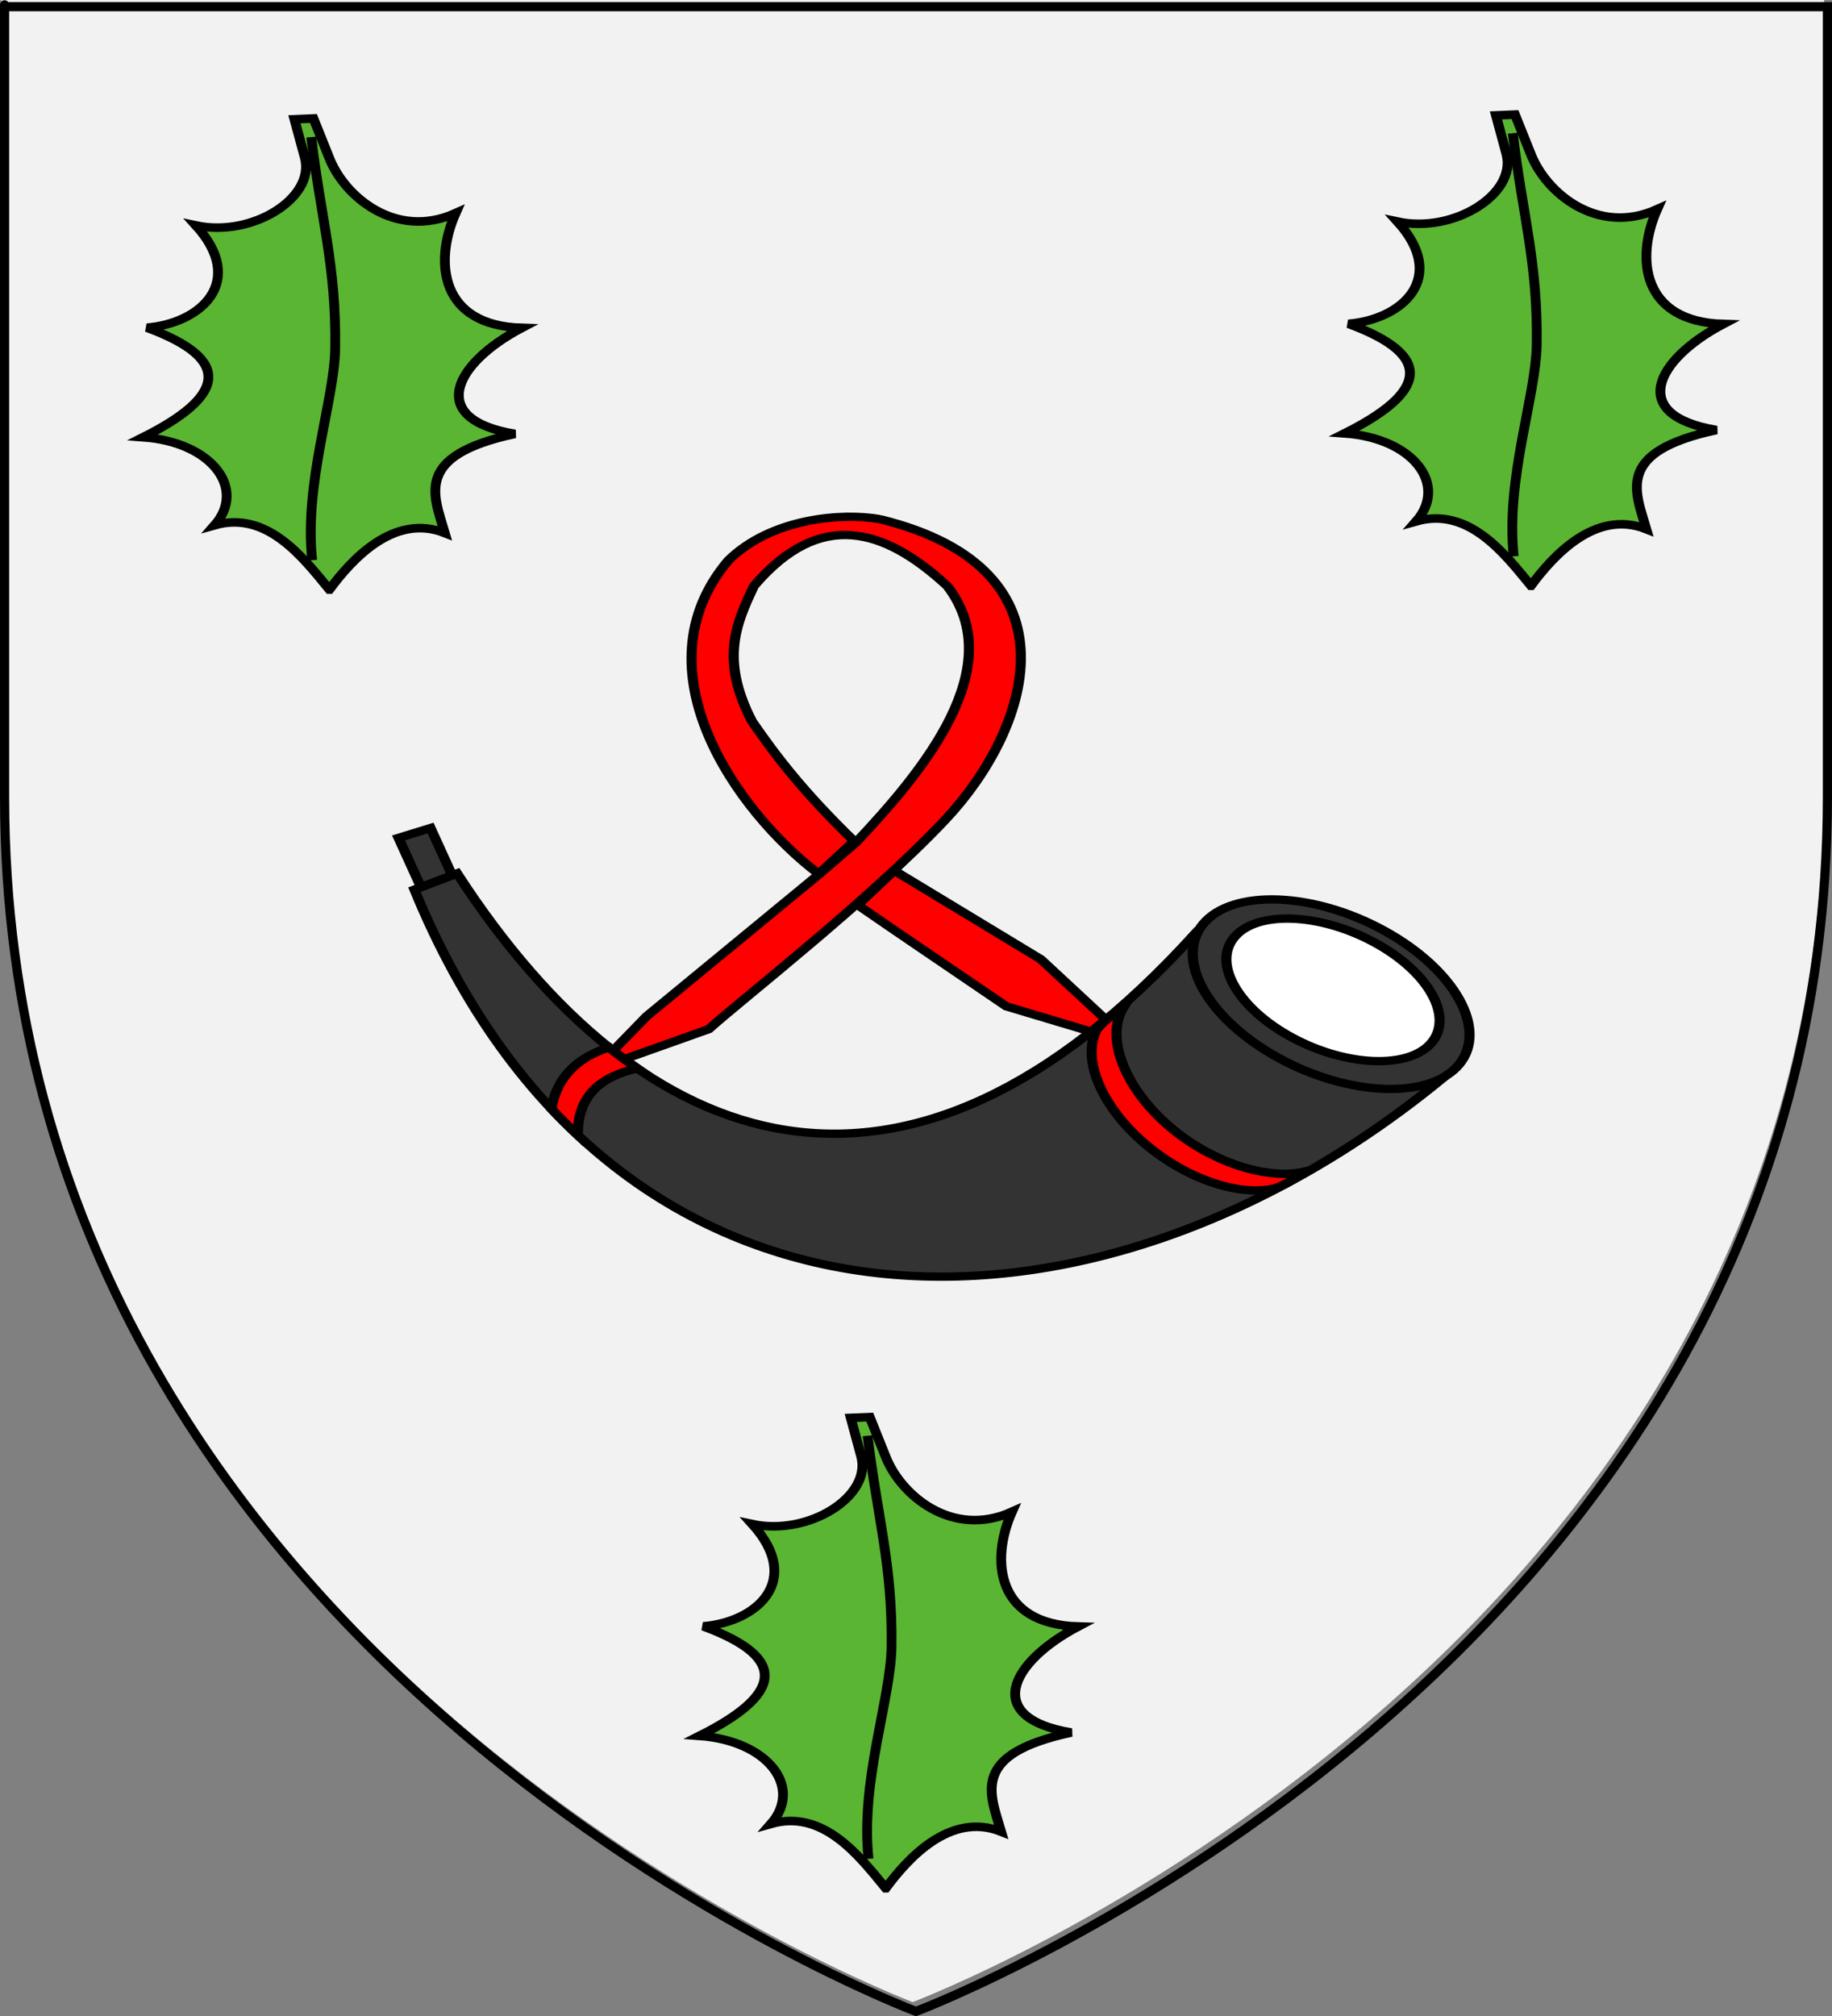 <?xml version="1.0" encoding="UTF-8" standalone="no"?>
<svg
   xmlns:dc="http://purl.org/dc/elements/1.1/"
   xmlns:cc="http://creativecommons.org/ns#"
   xmlns:rdf="http://www.w3.org/1999/02/22-rdf-syntax-ns#"
   xmlns:svg="http://www.w3.org/2000/svg"
   xmlns="http://www.w3.org/2000/svg"
   xmlns:xlink="http://www.w3.org/1999/xlink"
   xmlns:sodipodi="http://sodipodi.sourceforge.net/DTD/sodipodi-0.dtd"
   xmlns:inkscape="http://www.inkscape.org/namespaces/inkscape"
   height="660"
   width="600"
   version="1.0"
   id="svg2"
   sodipodi:version="0.32"
   inkscape:version="0.48.1 "
   sodipodi:docname="Rozerch.svg"
   inkscape:export-filename="/Users/olivier/Desktop/Blason Rouge/Blason_Vide_3D.png"
   inkscape:export-xdpi="144"
   inkscape:export-ydpi="144"
   inkscape:output_extension="org.inkscape.output.svg.inkscape">
  <rect width="100%" height="100%" fill="#808080" stroke="none"/>
  <sodipodi:namedview
     inkscape:window-height="981"
     inkscape:window-width="1400"
     inkscape:pageshadow="2"
     inkscape:pageopacity="0.0"
     guidetolerance="10.0"
     gridtolerance="10.0"
     objecttolerance="10.0"
     borderopacity="1.0"
     bordercolor="#666666"
     pagecolor="#ffffff"
     id="base"
     showgrid="false"
     height="660px"
     inkscape:zoom="0.79031037"
     inkscape:cx="495.55818"
     inkscape:cy="275.98894"
     inkscape:window-x="-4"
     inkscape:window-y="-4"
     inkscape:current-layer="layer3"
     showguides="true"
     inkscape:guide-bbox="true"
     inkscape:window-maximized="0" />
  <desc
     id="desc4">Flag of Canton of Valais (Wallis)</desc>
  <defs
     id="defs6">
    <inkscape:perspective
       sodipodi:type="inkscape:persp3d"
       inkscape:vp_x="0 : 330 : 1"
       inkscape:vp_y="0 : 1000 : 0"
       inkscape:vp_z="600 : 330 : 1"
       inkscape:persp3d-origin="300 : 220 : 1"
       id="perspective54" />
    <linearGradient
       id="linearGradient2893">
      <stop
         style="stop-color:white;stop-opacity:0.314;"
         offset="0"
         id="stop2895" />
      <stop
         id="stop2897"
         offset="0.19"
         style="stop-color:white;stop-opacity:0.251;" />
      <stop
         style="stop-color:#6b6b6b;stop-opacity:0.125;"
         offset="0.6"
         id="stop2901" />
      <stop
         style="stop-color:black;stop-opacity:0.125;"
         offset="1"
         id="stop2899" />
    </linearGradient>
    <radialGradient
       inkscape:collect="always"
       xlink:href="#linearGradient2893"
       id="radialGradient3163"
       gradientUnits="userSpaceOnUse"
       gradientTransform="matrix(1.353,0,0,1.349,-77.629,-85.747)"
       cx="221.445"
       cy="226.331"
       fx="221.445"
       fy="226.331"
       r="300" />
    <inkscape:perspective
       id="perspective16"
       inkscape:persp3d-origin="220 : 126.66667 : 1"
       inkscape:vp_z="440 : 190 : 1"
       inkscape:vp_y="0 : 1000 : 0"
       inkscape:vp_x="0 : 190 : 1"
       sodipodi:type="inkscape:persp3d" />
    <radialGradient
       r="300"
       fy="226.331"
       fx="221.445"
       cy="226.331"
       cx="221.445"
       gradientTransform="matrix(1.353,0,0,1.349,-831.163,-1701.223)"
       gradientUnits="userSpaceOnUse"
       id="radialGradient3163-5"
       xlink:href="#linearGradient2893-4"
       inkscape:collect="always" />
    <linearGradient
       id="linearGradient2893-4">
      <stop
         id="stop2895-8"
         offset="0"
         style="stop-color: white; stop-opacity: 0.314;" />
      <stop
         style="stop-color: white; stop-opacity: 0.251;"
         offset="0.19"
         id="stop2897-8" />
      <stop
         id="stop2901-2"
         offset="0.6"
         style="stop-color: rgb(107, 107, 107); stop-opacity: 0.125;" />
      <stop
         id="stop2899-4"
         offset="1"
         style="stop-color: black; stop-opacity: 0.125;" />
    </linearGradient>
    <inkscape:perspective
       id="perspective21"
       inkscape:persp3d-origin="230.30972 : 218.33679 : 1"
       inkscape:vp_z="460.61945 : 327.50519 : 1"
       inkscape:vp_y="0 : 1000 : 0"
       inkscape:vp_x="0 : 327.50519 : 1"
       sodipodi:type="inkscape:persp3d" />
  </defs>
  <g
     inkscape:groupmode="layer"
     id="layer3"
     inkscape:label="Fond écu"
     style="display:inline">
    <path
       id="path2855"
       style="fill:#f2f2f2;fill-opacity:1;fill-rule:evenodd;stroke:none"
       d="m 298.915,655.439 c 0,0 298.5,-112.32 298.5,-397.772 0,-285.452 0,-258.552 0,-258.552 l -597,0 0,258.552 c 0,285.452 298.5,397.772 298.5,397.772 z"
       sodipodi:nodetypes="cccccc"
       inkscape:connector-curvature="0" />
    <g
       id="g3397"
       transform="matrix(-0.821,0,0,0.676,486.612,164.732)">
      <g
         id="g13490"
         transform="translate(-137.024,-167.24)">
        <path
           id="path6357"
           style="fill:#333333;fill-opacity:1;fill-rule:evenodd;stroke:#000000;stroke-width:4.026;stroke-linecap:butt;stroke-linejoin:miter;stroke-miterlimit:4;stroke-opacity:1;stroke-dasharray:none"
           d="m 252.738,375.338 c 115.943,155.129 220.9,109.178 294.643,-28.81 l 17.024,7.857 C 486.367,585.006 296.249,587.097 154.524,446.053 l 98.214,-70.714 z"
           inkscape:connector-curvature="0" />
        <path
           id="path1900"
           style="fill:#333333;fill-opacity:1;fill-rule:evenodd;stroke:#000000;stroke-width:4.091;stroke-linejoin:miter;stroke-miterlimit:4;stroke-opacity:1;stroke-dasharray:none"
           transform="matrix(0.821,-0.546,0.552,0.813,-171.439,185.081)"
           d="m 247.5,394.981 c 0.006,20.976 -27.845,37.983 -62.202,37.983 -34.358,0 -62.209,-17.007 -62.202,-37.983 -0.006,-20.976 27.845,-37.983 62.202,-37.983 34.358,0 62.209,17.007 62.202,37.983 z"
           inkscape:connector-curvature="0" />
        <path
           id="path4561"
           style="fill:#ffffff;fill-opacity:1;fill-rule:evenodd;stroke:#000000;stroke-width:4.026;stroke-linejoin:miter;stroke-miterlimit:4;stroke-opacity:1;stroke-dasharray:none"
           d="m 237.318,377.385 c 8.918,12.819 -1.468,34.652 -23.198,48.764 -21.729,14.111 -46.571,15.156 -55.482,2.332 -8.918,-12.819 1.468,-34.652 23.198,-48.764 21.729,-14.111 46.571,-15.156 55.482,-2.332 z"
           inkscape:connector-curvature="0" />
        <path
           id="path2789"
           style="fill:#ff0000;fill-opacity:1;fill-rule:evenodd;stroke:#000000;stroke-width:4.026;stroke-linecap:butt;stroke-linejoin:miter;stroke-miterlimit:4;stroke-opacity:1;stroke-dasharray:none"
           d="m 281.53,411.378 c 7.272,14.115 0.076,38.371 -17.967,57.372 -16.987,17.889 -39.843,26.543 -54.51,22.124 0.756,1.047 8.813,7.197 12.109,8.159 14.367,4.191 35.791,-4.668 52.37,-22.126 16.923,-17.821 24.547,-40.272 18.887,-54.258 -1.157,-2.859 -8.886,-10.342 -10.889,-11.271 z"
           inkscape:connector-curvature="0" />
        <path
           id="path8141"
           style="fill:#ff0000;fill-opacity:1;fill-rule:evenodd;stroke:#000000;stroke-width:4.026;stroke-linecap:butt;stroke-linejoin:miter;stroke-miterlimit:4;stroke-opacity:1;stroke-dasharray:none"
           d="m 486.812,430.781 c -3.714,3.604 -7.475,6.985 -11.281,10.156 14.664,4.031 23.958,13.41 23.656,32.406 3.598,-4.081 7.14,-8.347 10.594,-12.812 -2.004,-13.753 -8.841,-24.223 -22.969,-29.75 z"
           inkscape:connector-curvature="0" />
        <path
           id="path9034"
           style="fill:#ff0000;fill-opacity:1;fill-rule:evenodd;stroke:#000000;stroke-width:4.026;stroke-linecap:butt;stroke-linejoin:miter;stroke-miterlimit:4;stroke-opacity:1;stroke-dasharray:none"
           d="m 378.656,175 c -81.672,24.265 -59.392,102.455 -26.062,145.469 29.859,38.535 80.626,86.477 94.375,101.469 l 33.688,14.562 c 1.5,-1.342 2.984,-2.715 4.469,-4.125 l -13.344,-16.656 -68.969,-68.938 -14.5,-15.19 C 361.005,296.464 327.023,246.589 351.781,207.438 c 24.992,-28.044 50.807,-37.703 77.25,0 6.782,17.672 13.645,35.266 0.688,65.5 -9.672,16.948 -20.2,33.788 -40.719,57.967 l 14.157,15.877 C 435.722,316.714 476.041,247.914 439.203,195 422.189,174.489 393.838,171.659 378.656,175 z M 373,345.156 314.531,388.125 l -25.938,29.219 c 1.978,1.995 3.937,3.964 5.906,5.844 l 33.812,-12.281 c 12.848,-10.67 46.402,-38.234 59.25,-49.062 L 373,345.156 z"
           inkscape:connector-curvature="0" />
        <path
           id="rect11697"
           style="fill:#333333;fill-opacity:1;fill-rule:evenodd;stroke:#000000;stroke-width:4.026;stroke-linejoin:miter;stroke-miterlimit:4;stroke-opacity:1;stroke-dasharray:none"
           d="m 557.969,324.562 -8.594,22.875 12.438,5.75 8.938,-23.844 -12.781,-4.781 z"
           inkscape:connector-curvature="0" />
      </g>
    </g>
    <g
       id="g3058"
       transform="matrix(0.271,0,0,0.237,46.474,38.422)">
      <g
         transform="translate(753.533,1615.476)"
         style="display:inline"
         inkscape:label="Fond écu"
         id="layer3-5">
        <g
           id="g2394">
          <path
             inkscape:connector-curvature="0"
             style="fill:#5ab532;fill-opacity:1;fill-rule:evenodd;stroke:#000000;stroke-width:11.843;stroke-linecap:butt;stroke-linejoin:miter;stroke-miterlimit:4;stroke-opacity:1;stroke-dasharray:none"
             d="m -526.917,-963.142 c -32.467,-45.296 -75.741,-109.392 -138.755,-88.941 38.759,-50.203 -3.01,-114.696 -86.362,-121.541 96.603,-55.248 111.597,-106.364 4.648,-151.308 65.443,-6.226 120.657,-63.771 59.091,-141.226 68.079,16.75 144.25,-38.061 131.778,-93.1 l -12.712,-53.597 22.997,-1.12 18.813,53.642 c 18.075,54.122 80.683,114.332 153.04,77.195 -26.162,67.086 -19.092,155.111 79.964,158.465 -82.66,49.731 -115.275,126.326 -8.314,146.441 -122.873,30.029 -98.07,84.417 -84.707,136.918 -61.799,-27.897 -113.007,37.291 -139.482,78.173 z"
             id="path8344"
             sodipodi:nodetypes="cccccsccsccccc" />
          <path
             inkscape:connector-curvature="0"
             style="fill:none;stroke:#000000;stroke-width:11.843;stroke-linecap:butt;stroke-linejoin:miter;stroke-miterlimit:4;stroke-opacity:1;stroke-dasharray:none"
             d="m -548.869,-1588.216 c 11.67,112.378 30.414,178.703 28.923,291.976 -0.947,71.916 -37.75,185.332 -27.802,292.456"
             id="path8346"
             sodipodi:nodetypes="csc" />
        </g>
      </g>
      <g
         transform="translate(753.533,1615.476)"
         inkscape:label="Meubles"
         id="layer4-1" />
    </g>
    <g
       transform="matrix(0.271,0,0,0.237,439.99,37.156)"
       id="g3065">
      <g
         id="g3067"
         inkscape:label="Fond écu"
         style="display:inline"
         transform="translate(753.533,1615.476)">
        <g
           id="g3069">
          <path
             sodipodi:nodetypes="cccccsccsccccc"
             id="path3071"
             d="m -526.917,-963.142 c -32.467,-45.296 -75.741,-109.392 -138.755,-88.941 38.759,-50.203 -3.01,-114.696 -86.362,-121.541 96.603,-55.248 111.597,-106.364 4.648,-151.308 65.443,-6.226 120.657,-63.771 59.091,-141.226 68.079,16.75 144.25,-38.061 131.778,-93.1 l -12.712,-53.597 22.997,-1.12 18.813,53.642 c 18.075,54.122 80.683,114.332 153.04,77.195 -26.162,67.086 -19.092,155.111 79.964,158.465 -82.66,49.731 -115.275,126.326 -8.314,146.441 -122.873,30.029 -98.07,84.417 -84.707,136.918 -61.799,-27.897 -113.007,37.291 -139.482,78.173 z"
             style="fill:#5ab532;fill-opacity:1;fill-rule:evenodd;stroke:#000000;stroke-width:11.843;stroke-linecap:butt;stroke-linejoin:miter;stroke-miterlimit:4;stroke-opacity:1;stroke-dasharray:none"
             inkscape:connector-curvature="0" />
          <path
             sodipodi:nodetypes="csc"
             id="path3073"
             d="m -548.869,-1588.216 c 11.67,112.378 30.414,178.703 28.923,291.976 -0.947,71.916 -37.75,185.332 -27.802,292.456"
             style="fill:none;stroke:#000000;stroke-width:11.843;stroke-linecap:butt;stroke-linejoin:miter;stroke-miterlimit:4;stroke-opacity:1;stroke-dasharray:none"
             inkscape:connector-curvature="0" />
        </g>
      </g>
      <g
         id="g3075"
         inkscape:label="Meubles"
         transform="translate(753.533,1615.476)" />
    </g>
    <g
       id="g3077"
       transform="matrix(0.271,0,0,0.237,228.68,463.571)">
      <g
         transform="translate(753.533,1615.476)"
         style="display:inline"
         inkscape:label="Fond écu"
         id="g3079">
        <g
           id="g3081">
          <path
             inkscape:connector-curvature="0"
             style="fill:#5ab532;fill-opacity:1;fill-rule:evenodd;stroke:#000000;stroke-width:11.843;stroke-linecap:butt;stroke-linejoin:miter;stroke-miterlimit:4;stroke-opacity:1;stroke-dasharray:none"
             d="m -526.917,-963.142 c -32.467,-45.296 -75.741,-109.392 -138.755,-88.941 38.759,-50.203 -3.01,-114.696 -86.362,-121.541 96.603,-55.248 111.597,-106.364 4.648,-151.308 65.443,-6.226 120.657,-63.771 59.091,-141.226 68.079,16.75 144.25,-38.061 131.778,-93.1 l -12.712,-53.597 22.997,-1.12 18.813,53.642 c 18.075,54.122 80.683,114.332 153.04,77.195 -26.162,67.086 -19.092,155.111 79.964,158.465 -82.66,49.731 -115.275,126.326 -8.314,146.441 -122.873,30.029 -98.07,84.417 -84.707,136.918 -61.799,-27.897 -113.007,37.291 -139.482,78.173 z"
             id="path3083"
             sodipodi:nodetypes="cccccsccsccccc" />
          <path
             inkscape:connector-curvature="0"
             style="fill:none;stroke:#000000;stroke-width:11.843;stroke-linecap:butt;stroke-linejoin:miter;stroke-miterlimit:4;stroke-opacity:1;stroke-dasharray:none"
             d="m -548.869,-1588.216 c 11.67,112.378 30.414,178.703 28.923,291.976 -0.947,71.916 -37.75,185.332 -27.802,292.456"
             id="path3085"
             sodipodi:nodetypes="csc" />
        </g>
      </g>
      <g
         transform="translate(753.533,1615.476)"
         inkscape:label="Meubles"
         id="g3087" />
    </g>
  </g>
  <g
     inkscape:groupmode="layer"
     id="layer4"
     inkscape:label="Meubles">
    <g
       style="fill:#fcef3c;fill-opacity:1;stroke:#000000;stroke-width:0.009;stroke-linecap:round;stroke-linejoin:round;stroke-miterlimit:4;stroke-dasharray:none;stroke-opacity:1"
       id="g8990"
       transform="matrix(1.124,0,0,1.085,-176.317,-150.895)">
      <g
         style="fill:#fcef3c;fill-opacity:1;stroke:#000000;stroke-width:0.009;stroke-linecap:round;stroke-linejoin:round;stroke-miterlimit:4;stroke-dasharray:none;stroke-opacity:1"
         id="g7203" />
    </g>
    <g
       style="fill:#fcef3c;fill-opacity:1;stroke:#000000;stroke-width:0.009;stroke-linecap:round;stroke-linejoin:round;stroke-miterlimit:4;stroke-dasharray:none;stroke-opacity:1"
       id="g8094"
       transform="matrix(1.124,0,0,1.085,-176.317,-150.895)" />
    <g
       style="fill:#fcef3c;fill-opacity:1;stroke:#000000;stroke-width:0.009;stroke-linecap:round;stroke-linejoin:round;stroke-miterlimit:4;stroke-dasharray:none;stroke-opacity:1"
       id="g1896"
       transform="matrix(1.124,0,0,1.085,-176.317,-150.895)" />
    <g
       style="fill:#fcef3c;fill-opacity:1;stroke:#000000;stroke-width:0.009;stroke-linecap:round;stroke-linejoin:round;stroke-miterlimit:4;stroke-dasharray:none;stroke-opacity:1"
       id="g2799"
       transform="matrix(1.124,0,0,1.085,-176.317,-150.895)" />
    <g
       style="fill:#fcef3c;fill-opacity:1;stroke:#000000;stroke-width:0.009;stroke-linecap:round;stroke-linejoin:round;stroke-miterlimit:4;stroke-dasharray:none;stroke-opacity:1"
       id="g12797"
       transform="matrix(1.124,0,0,1.085,204.109,-150.895)">
      <g
         style="fill:#fcef3c;fill-opacity:1;stroke:#000000;stroke-width:0.009;stroke-linecap:round;stroke-linejoin:round;stroke-miterlimit:4;stroke-dasharray:none;stroke-opacity:1"
         id="g12799" />
    </g>
    <g
       style="fill:#fcef3c;fill-opacity:1;stroke:#000000;stroke-width:0.009;stroke-linecap:round;stroke-linejoin:round;stroke-miterlimit:4;stroke-dasharray:none;stroke-opacity:1"
       id="g12801"
       transform="matrix(1.124,0,0,1.085,204.109,-150.895)" />
    <g
       style="fill:#fcef3c;fill-opacity:1;stroke:#000000;stroke-width:0.009;stroke-linecap:round;stroke-linejoin:round;stroke-miterlimit:4;stroke-dasharray:none;stroke-opacity:1"
       id="g12803"
       transform="matrix(1.124,0,0,1.085,204.109,-150.895)" />
    <g
       style="fill:#fcef3c;fill-opacity:1;stroke:#000000;stroke-width:0.009;stroke-linecap:round;stroke-linejoin:round;stroke-miterlimit:4;stroke-dasharray:none;stroke-opacity:1"
       id="g12805"
       transform="matrix(1.124,0,0,1.085,204.109,-150.895)" />
    <g
       style="fill:#fcef3c;fill-opacity:1;stroke:#000000;stroke-width:0.009;stroke-linecap:round;stroke-linejoin:round;stroke-miterlimit:4;stroke-dasharray:none;stroke-opacity:1"
       id="g12745"
       transform="matrix(1.124,0,0,1.085,13.896,216.764)" />
  </g>
  <g
     inkscape:groupmode="layer"
     id="layer2"
     inkscape:label="Reflet final"
     sodipodi:insensitive="true"
     style="display:none">
    <path
       sodipodi:nodetypes="cccccc"
       d="M 300,658.5 C 300,658.5 598.5,546.18 598.5,260.728 C 598.5,-24.723 598.5,2.176 598.5,2.176 L 1.5,2.176 L 1.5,260.728 C 1.5,546.18 300,658.5 300,658.5 z"
       style="opacity:1;fill:url(#radialGradient3163);fill-opacity:1;fill-rule:evenodd;stroke:none;stroke-width:1px;stroke-linecap:butt;stroke-linejoin:miter;stroke-opacity:1"
       id="path2875"
       inkscape:export-xdpi="144"
       inkscape:export-ydpi="144" />
  </g>
  <g
     inkscape:groupmode="layer"
     id="layer1"
     inkscape:label="Contour final"
     sodipodi:insensitive="true"
     style="display:inline">
    <path
       sodipodi:nodetypes="cccccc"
       d="M 300,658.5 C 300,658.5 1.5,546.18 1.5,260.728 C 1.5,-24.723 1.5,2.176 1.5,2.176 L 598.5,2.176 L 598.5,260.728 C 598.5,546.18 300,658.5 300,658.5 z"
       style="opacity:1;fill:none;fill-opacity:1;fill-rule:evenodd;stroke:#000000;stroke-width:3;stroke-linecap:butt;stroke-linejoin:miter;stroke-miterlimit:4;stroke-dasharray:none;stroke-opacity:1"
       id="path1411"
       inkscape:export-xdpi="144"
       inkscape:export-ydpi="144" />
  </g>
</svg>
